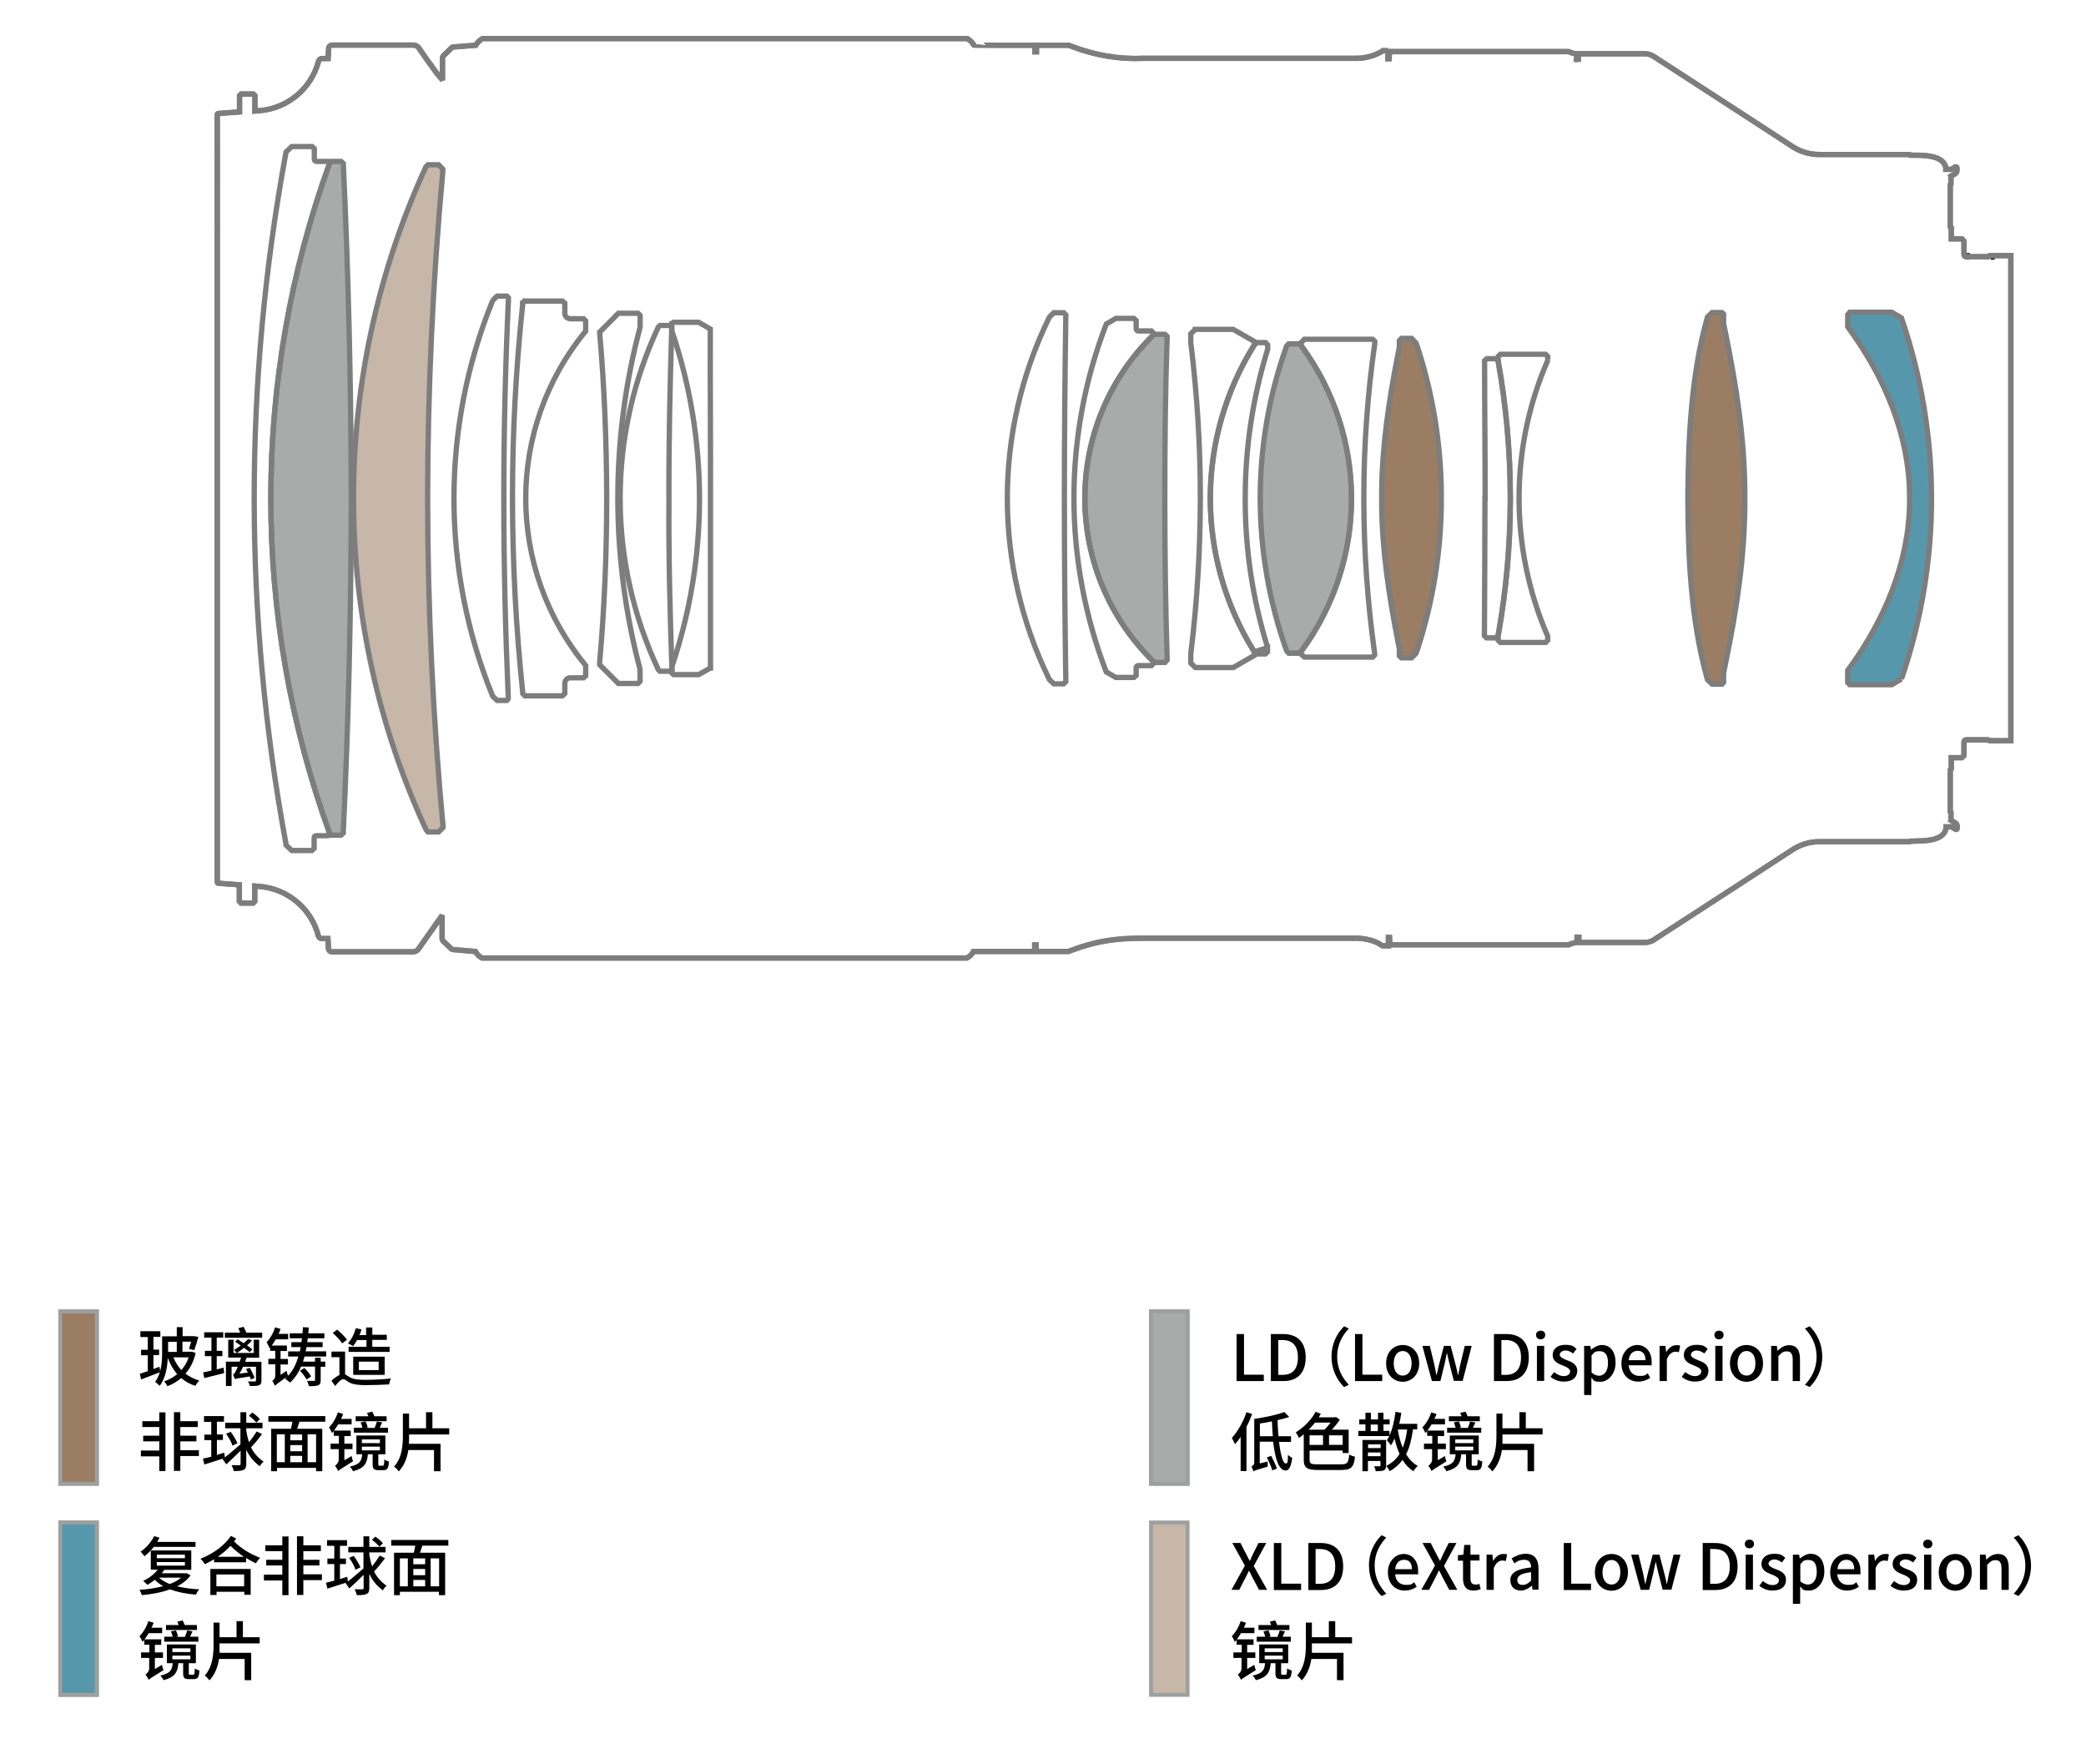 <?xml version="1.0" encoding="UTF-8"?>
<svg id="_图层_1" data-name="图层_1" xmlns="http://www.w3.org/2000/svg" version="1.1" viewBox="0 0 1180 998">
  <!-- Generator: Adobe Illustrator 29.6.1, SVG Export Plug-In . SVG Version: 2.1.1 Build 9)  -->
  <defs>
    <style>
      .st0, .st1, .st2, .st3, .st4, .st5, .st6, .st7, .st8 {
        stroke-miterlimit: 2;
      }

      .st0, .st1, .st4, .st5, .st8 {
        fill: none;
      }

      .st0, .st1, .st5 {
        stroke: #7d7d7d;
      }

      .st0, .st5, .st8 {
        stroke-width: 3px;
      }

      .st1 {
        stroke-width: 3px;
      }

      .st1, .st5 {
        stroke-linecap: round;
      }

      .st2, .st3, .st6, .st7 {
        stroke: #9e9f9f;
        stroke-width: 2.2px;
      }

      .st2, .st9 {
        fill: #a9aaaa;
      }

      .st3, .st10 {
        fill: #c7b7a8;
      }

      .st4 {
        stroke-width: .6px;
      }

      .st4, .st8 {
        stroke: #000;
      }

      .st6, .st11 {
        fill: #5797ac;
      }

      .st7, .st12 {
        fill: #9a7d62;
      }
    </style>
  </defs>
  <g id="color">
    <path class="st9" d="M186.5,471.5c-44.4-122.5-44.4-256.8,0-379.3l.9-.9h5.5l1.3,1.2v.2c2.9,62.7,4.4,125.3,4.5,188v1.3c-.1,62.8-1.5,125.4-4.5,188v1.2l-1.3,1.2h-5.5l-.9-.9h0Z"/>
    <path class="st10" d="M240.9,94.4c-27,58.8-41,122.7-40.9,187.4h0c-.1,64.8,13.9,128.8,41,187.5l1.1,1.3h6l2.5-2.5v-.9c-5.7-61.4-8.6-122.6-8.7-184.2v-2c.1-61.5,3-122.9,8.6-184.1v-1.2c.1,0-2.4-2.5-2.4-2.5h-6l-1.2,1.2"/>
    <path class="st9" d="M653.3,189.1h5.7l1.2,1.2v1.2c-1,29.6-1.3,59.4-1.3,89.1v2.4c0,29.7.4,59.5,1.3,89.2v1.1l-1.2,1.4h-5.7l-1-.6h0c-50.9-50.3-51.5-132.2-1.3-183.1.4-.4.9-.9,1.3-1.3l1-.6Z"/>
    <path class="st12" d="M974.1,387h-5.6l-2.6-2.5-.7-2.5c-8.5-31.3-10.2-64.9-10.4-97.2v-5.9c.3-32.1,1.9-65.9,10.4-97.1l.7-2.5,2.6-2.5h5.6l.9.9v5.3l1.2,5.9c6,29.3,10.6,59,10.8,88.9v8c-.2,29.9-4.7,59.6-10.8,88.9l-1.2,5.9v5.4l-.9,1Z"/>
    <path class="st12" d="M791.6,367.2v3.7l1.2,1.2h5.7l2.5-2.5,1-2.8c8.5-26.3,13-53.7,13.3-81.4v-7.2c-.3-27.6-4.8-55.1-13.3-81.4l-1-2.8-2.5-2.6h-5.7l-1.2,1.2v3.7l-1,5c-4.9,25.3-8.8,50.9-9,76.7v7.4c.2,25.8,4.1,51.4,9,76.6l1,5.2v3.8l1.2,1.2"/>
    <path class="st9" d="M727.8,368.1c-19.9-55.8-19.9-116.7,0-172.4l1.2-1.2h6.1l.9,1c38,51.4,38,121.6,0,173.1l-.9.9h-6.1l-1.2-1.4,1.2,1.3h6.1l.9-.9-.9.9"/>
    <path class="st11" d="M1075.6,384.1l-5.5,3.2h-23.7l-1.2-1.2v-6.9h0l1.1-1.5c19.7-27.1,33.6-59.7,33.9-93.6v-4.2c-.3-33.9-14.2-66.4-33.9-93.5l-1.1-1.6h0v-6.8l1.2-1.4h23.7l5.5,3.2h0c22.7,66.2,22.7,138.2,0,204.3"/>
  </g>
  <rect class="st2" x="651.1" y="741.8" width="20.7" height="97.5"/>
  <rect class="st7" x="34.1" y="741.8" width="20.7" height="97.5"/>
  <rect class="st6" x="34.1" y="861.2" width="20.7" height="97.5"/>
  <rect class="st7" x="34.1" y="741.8" width="20.7" height="97.5"/>
  <rect class="st2" x="651.1" y="741.8" width="20.7" height="97.5"/>
  <rect class="st6" x="34.1" y="861.2" width="20.7" height="97.5"/>
  <rect class="st3" x="651.1" y="861.2" width="20.7" height="97.5"/>
  <path class="st5" d="M153.2,281.9c0,64.7,11.3,128.8,33.3,189.6-44.4-122.5-44.4-256.8,0-379.3l-.9-.9h-6.6c-.7,0-1.3-.6-1.2-1.3h0v-5.9l-1.3-1.2h-11.5l-3.2,3.1-.2,1.2c-11.8,64.1-17.8,129.1-17.8,194.2v1.7c.1,65.2,6.1,130.3,18,194.4v.5l3.2,3.1h11.4l1.3-1.2v-6c0-.7.5-1.2,1.1-1.2h6.7l.9-.9"/>
  <path class="st5" d="M186.5,471.5c-44.4-122.5-44.4-256.8,0-379.3l.9-.9h5.5l1.3,1.2v.2c2.9,62.7,4.4,125.3,4.5,188v1.3c-.1,62.8-1.5,125.4-4.5,188v1.2l-1.3,1.2h-5.5l-.9-.9h0Z"/>
  <path class="st5" d="M240.9,94.4c-27,58.8-41,122.7-40.9,187.4h0c-.1,64.8,13.9,128.8,41,187.5l1.1,1.3h6l2.5-2.5v-.9c-5.7-61.4-8.6-122.6-8.7-184.2v-2c.1-61.5,3-122.9,8.6-184.1v-1.2c.1,0-2.4-2.5-2.4-2.5h-6l-1.2,1.2"/>
  <path class="st5" d="M278.7,393.8c-29.2-71.7-29.2-152.1,0-223.8h-.1l2.6-2.5h5.5l.9.9v1.1c-1.7,37-2.6,74.1-2.6,111.1v2.4c0,37.1.9,74.1,2.5,111.1v1.2c.1,0-.8.9-.8.9h-5.5l-2.5-2.4"/>
  <path class="st5" d="M296.9,170.3h21.2l1.4,1.2v5.7c0,1.7,1.4,3.1,3.1,3.1h7.5l1.2,1.2v5.8c-45.2,54.9-45.2,134.2,0,189.1v5.9l-1.2,1.1h-7.5c-1.7,0-3.1,1.4-3.1,3.2h0v5.7l-1.4,1.3h-21.2l-1.2-1.3v-.6c-3.8-36.2-5.7-72.1-5.8-108.5v-1.9c0-36.2,1.9-72.4,5.7-108.5v-1.2c.1,0,1.3-1.3,1.3-1.3Z"/>
  <path class="st5" d="M349.8,177.2h11.1l1.2,1.2v6.6l-.3,1.2c-8.2,31.1-12.3,63.2-12.3,95.4v1.4c.1,32.2,4.3,64.3,12.5,95.4v.2c.1,0,.1,6.7.1,6.7l-1.2,1.3h-11.1l-10.6-10.6v-1.2c2.7-30.8,4-61.8,4-92.7v-1.4c-.1-30.9-1.3-61.8-4-92.6v-.2l10.6-10.7Z"/>
  <path class="st5" d="M372.4,185c-28.8,61.4-28.8,132.4,0,193.8l.9.9h6.2l.6-.6v-.7c-1.1-31.8-1.9-63.5-1.7-95.3v-1.9c-.1-31.8.6-63.6,1.6-95.3v-1.2c.1,0-.5-.6-.5-.6h-6.2l-.9.9Z"/>
  <path class="st5" d="M401.8,377.9l-6.6,3.7h-14.2l-.9-.9v-3.7c20.8-61.6,20.8-128.4-.1-190v-3.8c.1,0,1-.9,1-.9h14.2l6.6,3.8v.6c-.1,31.4.2,62.7.1,94.1v97.1Z"/>
  <path class="st5" d="M593.6,384.4c-31.7-64.7-31.7-140.3,0-205l2.5-2.5h5.6l1.2,1.2v1.1c-.5,33.8-.8,67.6-.8,101.4v2.4c0,33.8.3,67.6.8,101.4v1.2l-1.2,1.2h-5.6l-2.5-2.4"/>
  <path class="st5" d="M653.3,189.1h5.7l1.2,1.2v1.2c-1,29.6-1.3,59.4-1.3,89.1v2.4c0,29.7.4,59.5,1.3,89.2v1.1l-1.2,1.4h-5.7l-1-.6h0c-50.9-50.3-51.5-132.2-1.3-183.1.4-.4.9-.9,1.3-1.3l1-.6Z"/>
  <path class="st5" d="M840,281.9v.8c0,25.2-.2,50.5-.3,75.7v1.2l1.2,1.2h5.3l1.2-1.2.2-1.2c4.4-24.8,6.6-50,6.7-75.3v-2.5c0-25.7-2.4-51.3-6.9-76.5h0c0,0-1.2-1.2-1.2-1.2h-5.2l-1.2,1.1v.8c0,25.3.3,50.5.3,75.8v1.3h0Z"/>
  <path class="st0" d="M974.1,387h-5.6l-2.6-2.5-.7-2.5c-8.5-31.3-10.2-64.9-10.4-97.2v-5.9c.3-32.1,1.9-65.9,10.4-97.1l.7-2.5,2.6-2.5h5.6l.9.9v5.3l1.2,5.9c6,29.3,10.6,59,10.8,88.9v8c-.2,29.9-4.7,59.6-10.8,88.9l-1.2,5.9v5.4l-.9,1Z"/>
  <polyline class="st8" points="1127.1 144.7 1127 144.9 1127 145 1126.9 145 1126.9 145.1 1126.8 145.1 1126.8 145.2 1126.7 145.2 1126.6 145.2 1126.6 145.3 1126.5 145.3 1126.4 145.3 1126.4 145.4 1126.3 145.4 1126.2 145.4 1126.1 145.4"/>
  <polyline class="st8" points="1112.4 144.1 1112.4 144.2 1112.4 144.3 1112.4 144.4 1112.6 144.5 1112.6 144.6 1112.7 144.6 1112.7 144.7 1112.7 144.9 1112.8 144.9 1112.8 145 1112.9 145 1112.9 145.1 1113 145.2 1113.1 145.2 1113.2 145.3 1113.3 145.3 1113.4 145.4 1113.5 145.4 1113.6 145.4 1113.7 145.4 1113.7 145.4"/>
  <polyline class="st4" points="891.6 33.8 891.6 33.8 891.7 33.7 891.7 33.6 891.8 33.5 891.9 33.5 892 33.5"/>
  <path class="st1" d="M785.1,28.5v4.7h.7l.2-4h101.2l.7.2c1.2.6,2.5.9,3.8,1h.2v3.1h.9v-3.1h37.7c1.7,0,3.3.5,4.8,1.4l47,30.5,31.8,20.7c4.5,2.9,9.7,4.4,15,4.4h51l.5.4h1.6c5.3,0,17.1-.2,18.5,7v1h3.1l2.3-1.4h.3c.3,0,.6.2.6.6h0v1.6c0,.6-.4,1.2-.9,1.6l-3.6,2.1h.5l.6.7v3.1l-.4.4v23.8l.6.5v6.3h6l1.2,1.3v7.6c0,.7.6,1.2,1.2,1.2h12.4c.4,0,.8-.3,1-.6h11.9v274.4h-11.9c-.2-.3-.6-.5-1-.5h-12.4c-.6,0-1.2.5-1.2,1.1v7.8l-1.2,1.2h-6v6.3l-.6.6v23.7l.4.4v3.2l-.6.6h-.4l3.5,2.1h0c.5.3.9.9,1,1.5v1.6c0,.3-.2.6-.6.6h0c0,0-.2,0-.3-.1l-2.3-1.4h-3.1v1c-1.4,7.3-13,6.9-18.5,7.1h-1.6l-.5.3h-51c-5.3,0-10.5,1.5-15,4.4l-31.8,20.7-47,30.5c-1.4.9-3.1,1.4-4.8,1.4h-37.5v-3h-1v3h-.2c-1.3.2-2.6.5-3.8,1l-.7.3h-101.2l-.2-4.1h-.6v4.7h-3.3l-.7-.4c-3.7-2.7-9.8-3.9-14.4-3.9h-120.6c-14.5,0-26,1.5-39.6,6.6l-2.5.9h-18.2v-3.7h-.8v3.7h-34.6c-.9,1.6-2.2,2.9-3.8,3.7h-274.2c-1.6-.8-2.9-2.1-3.8-3.7h0l-12.9-1.1c-.3,0-.5-.2-.7-.4l-4.7-4.5c-.3-.4-.5-.8-.5-1.3v-13.1l-3.8,5.4-9.5,13.5c-.7,1-1.9,1.7-3.1,1.7h-46c-1,0-1.7-.8-1.9-1.7h0c0,0-.3-5.8-.3-5.8h-3.5c-.9,0-1.7-.6-1.9-1.5-4-15.5-17.4-26.7-33.4-28h-.1l-2.5-.2v8.7l-.9.9h-6.9l-.9-1v-9.3l-12-.9h0c-.3,0-.5-.3-.5-.6V64.8h0c0-.3.2-.6.5-.6l12.1-.9h0v-9.2l.9-.9h0c0,0,6.9,0,6.9,0l.9.9v8.7l2.5-.2h.1c16-1.3,29.3-12.5,33.4-28h0c.3-.9,1-1.5,1.9-1.5h3.5l.3-5.7c0-1,.8-1.8,1.9-1.9h46c1.2,0,2.4.6,3.1,1.6l5,7.2,1.8,2.4,2.8,4,3.8,4.6v-12.4c0-.5.2-1,.5-1.3l4.7-4.6c.2-.2.4-.4.7-.4h0l12.9-1h0c1-1.6,2.3-2.9,3.8-3.8h274.2c1.6.9,2.9,2.2,3.8,3.7h0c0,.1,34.5.1,34.5.1v3.7h.9v-3.7h18.2l2.5.9c12.6,4.8,26.1,7.1,39.6,6.5h120.5c5.1,0,10-1.3,14.4-3.8l.7-.5h3Z"/>
  <polyline class="st5" points="891.6 33.8 891.6 33.8 891.7 33.7 891.7 33.6 891.8 33.5 891.9 33.5 892 33.5"/>
  <path class="st5" d="M785.1,28.5v4.7h.7l.2-4h101.2l.7.2c1.2.6,2.5.9,3.8,1h.2v3.1h.9v-3.1h37.7c1.7,0,3.3.5,4.8,1.4l47,30.5,31.8,20.7c4.5,2.9,9.7,4.4,15,4.4h51l.5.4h1.6c5.3,0,17.1-.2,18.5,7v1h3.1l2.3-1.4h.3c.3,0,.6.2.6.6h0v1.6c0,.6-.4,1.2-.9,1.6l-3.6,2.1h.5l.6.7v3.1l-.4.4v23.8l.6.5v6.3h6l1.2,1.3v7.6c0,.7.6,1.2,1.2,1.2h12.4c.4,0,.8-.3,1-.6h11.9v274.4h-11.9c-.2-.3-.6-.5-1-.5h-12.4c-.6,0-1.2.5-1.2,1.1v7.8l-1.2,1.2h-6v6.3l-.6.6v23.7l.4.4v3.2l-.6.6h-.4l3.5,2.1h0c.5.3.9.9,1,1.5v1.6c0,.3-.2.6-.6.6h0c0,0-.2,0-.3-.1l-2.3-1.4h-3.1v1c-1.4,7.3-13,6.9-18.5,7.1h-1.6l-.5.3h-51c-5.3,0-10.5,1.5-15,4.4l-31.8,20.7-47,30.5c-1.4.9-3.1,1.4-4.8,1.4h-37.5v-3h-1v3h-.2c-1.3.2-2.6.5-3.8,1l-.7.3h-101.2l-.2-4.1h-.6v4.7h-3.3l-.7-.4c-3.7-2.7-9.8-3.9-14.4-3.9h-120.6c-14.5,0-26,1.5-39.6,6.6l-2.5.9h-18.2v-3.7h-.8v3.7h-34.6c-.9,1.6-2.2,2.9-3.8,3.7h-274.2c-1.6-.8-2.9-2.1-3.8-3.7h0l-12.9-1.1c-.3,0-.5-.2-.7-.4l-4.7-4.5c-.3-.4-.5-.8-.5-1.3v-13.1l-3.8,5.4-9.5,13.5c-.7,1-1.9,1.7-3.1,1.7h-46c-1,0-1.7-.8-1.9-1.7h0c0,0-.3-5.8-.3-5.8h-3.5c-.9,0-1.7-.6-1.9-1.5-4-15.5-17.4-26.7-33.4-28h-.1l-2.5-.2v8.7l-.9.9h-6.9l-.9-1v-9.3l-12-.9h0c-.3,0-.5-.3-.5-.6V64.8h0c0-.3.2-.6.5-.6l12.1-.9h0v-9.2l.9-.9h0c0,0,6.9,0,6.9,0l.9.9v8.7l2.5-.2h.1c16-1.3,29.3-12.5,33.4-28h0c.3-.9,1-1.5,1.9-1.5h3.5l.3-5.7c0-1,.8-1.8,1.9-1.9h46c1.2,0,2.4.6,3.1,1.6l5,7.2,1.8,2.4,2.8,4,3.8,4.6v-12.4c0-.5.2-1,.5-1.3l4.7-4.6c.2-.2.4-.4.7-.4h0l12.9-1h0c1-1.6,2.3-2.9,3.8-3.8h274.2c1.6.9,2.9,2.2,3.8,3.7h0c0,.1,34.5.1,34.5.1v3.7h.9v-3.7h18.2l2.5.9c12.6,4.8,26.1,7.1,39.6,6.5h120.5c5.1,0,10-1.3,14.4-3.8l.7-.5h3Z"/>
  <path class="st0" d="M791.6,367.2v3.7l1.2,1.2h5.7l2.5-2.5,1-2.8c8.5-26.3,13-53.7,13.3-81.4v-7.2c-.3-27.6-4.8-55.1-13.3-81.4l-1-2.8-2.5-2.6h-5.7l-1.2,1.2v3.7l-1,5c-4.9,25.3-8.8,50.9-9,76.7v7.4c.2,25.8,4.1,51.4,9,76.6l1,5.2v3.8l1.2,1.2"/>
  <path class="st5" d="M727.8,368.1c-19.9-55.8-19.9-116.7,0-172.4l1.2-1.2h6.1l.9,1c38,51.4,38,121.6,0,173.1l-.9.9h-6.1l-1.2-1.4,1.2,1.3h6.1l.9-.9-.9.9"/>
  <path class="st5" d="M717.1,197.4v-2.3l-1.2-1.3h-5.1l-1.2,1.3,1.2-1.3h5.1l1.2,1.3v2.3l-.3,1.1c-8.2,26.9-12.4,54.9-12.4,83v1.5c0,28.2,4.3,56.2,12.6,83.1v.3c0,0,0,2.3,0,2.3l-1.2,1.2h-5.1l-1.2-1.2,1.2,1.2h5.1l1.2-1.2v-2.3l-7.5,2.3c-33.2-53.1-33.2-120.6,0-173.7"/>
  <path class="st0" d="M1075.6,384.1l-5.5,3.2h-23.7l-1.2-1.2v-6.9h0l1.1-1.5c19.7-27.1,33.6-59.7,33.9-93.6v-4.2c-.3-33.9-14.2-66.4-33.9-93.5l-1.1-1.6h0v-6.8l1.2-1.4h23.7l5.5,3.2h0c22.7,66.2,22.7,138.2,0,204.3"/>
  <path class="st5" d="M847.5,359.7v2.5l1.2,1.2h25.6l1.2-1.2v-2.3h0c-10.7-24.7-16.2-51.2-16.2-78h0c0-26.9,5.5-53.5,16.2-78h0c0,.1,0-2.3,0-2.3l-1.2-1.2h-25.6l-1.2,1.2v2.5h0c4.5,25.3,6.8,50.9,6.9,76.6v2.5c0,25.2-2.3,50.4-6.7,75.3l-.2,1.2.2-1.2c4.4-24.8,6.6-50,6.7-75.3v-1.2"/>
  <path class="st5" d="M676.2,186.3h21.4l12,6.9v1.9c-33.2,53.1-33.2,120.6,0,173.7v1.9l-12,6.9h-21.4l-2.6-2.5v-5.7l.2-1.2c3.4-28.3,5.1-56.7,5.2-85.2v-2.3c0-28.5-1.8-57-5.2-85.3l-.2-1v-5.6l2.6-2.5Z"/>
  <path class="st5" d="M643.8,187.2h7.5l.9.9v1.5h0c-50.9,50.2-51.5,132.1-1.3,183,.4.4.9.9,1.3,1.3v1.7l-.9.9h-7.4c-.7,0-1.2.5-1.2,1.1h0v4.5l-1.3,1.1h-10.2l-5.4-3.1h0c-12.1-31.4-18.3-64.8-18.3-98.4h0c0-33.7,6.2-67.1,18.3-98.4h0l5.4-3.2h10.2l1.3,1.2v4.3c0,1,.5,1.6,1.1,1.6"/>
  <path class="st5" d="M776.5,191.9l1.2,1.2v1c-4.1,28.7-6.2,57.6-6.2,86.5v2.4c0,28.9,2.1,57.9,6.1,86.5v1c0,0-1.1,1.2-1.1,1.2h-38.6l-1.9-1.7v-1.5c38-51.4,38-121.6,0-173.1v-1.6l1.9-1.9h38.6l1.2,1.3-1.2-1.3Z"/>
  <g>
    <path d="M83.6,775.6v-9h-3.8v-3.1h3.8v-7.2h-4.2v-3.3h11.3v3.2h-3.9v7.2h3.2v3.1h-3.2v7.9l3.4-1.3.5,3c-3.7,1.5-7.8,3-10.9,4.2l-.7-3.3c1.2-.3,2.8-.8,4.5-1.4ZM100,755.8v-5.1h3.3v5.1h6.5c0,0,2.4.4,2.4.4-.7,2.6-1.6,5.6-2.3,7.5l-3-.7c.4-1,.8-2.6,1.2-4.1h-4.9v5.7h5.4c0,0,2.1.7,2.1.7-1.2,4.9-3.1,8.7-5.8,11.7,2.2,1.7,4.8,3,7.8,3.9-.7.7-1.7,2.1-2.2,3-3.1-1-5.8-2.5-8-4.4-2.3,2-4.9,3.5-7.8,4.6-.4-.8-1.2-2.1-1.9-2.7,2.7-.9,5.2-2.3,7.4-4.1-2.2-2.6-4-5.7-5.3-9.2-.2,5.1-1.2,11.5-4.6,15.8-.5-.6-1.8-1.8-2.6-2.2,3.6-4.7,4-11.4,4-16.3v-9.5h8.3ZM95.1,759v5.7h4.9v-5.7h-4.9ZM98.1,767.8c1.1,2.7,2.6,5.2,4.5,7.2,1.8-2.1,3.2-4.5,4.1-7.2h-8.6Z"/>
    <path d="M119.6,775.3v-8.2h-3.7v-3h3.7v-7.5h-4.1v-3h10.8v3h-3.7v7.5h3.2v3h-3.2v7.5l3.9-1,.3,3.1c-3.9,1-8,2-11.2,2.8l-.7-3.2,4.7-1ZM137.8,750.5c.5,1,1.2,2.3,1.5,3.3h9v2.9h-21.1v-2.9h8.7c-.4-.9-.8-1.8-1.1-2.5l3-.8ZM131.8,777.4c.6,0,1.1-.9,1.7-2.1.2-.4.6-1.2,1-2.2h-3.5v10.9h-3.2v-13.8h7.8l.8-2.3h-7.3v-10.1h3v7.5h11.4v-7.5h3.1v10.2h-7.1l-.8,2.3h9.2v10.6c0,1.5-.3,2.2-1.4,2.7-1.1.4-2.8.4-5.2.4-.1-.8-.6-1.9-1-2.6,1.7,0,3.4,0,3.9,0s.6,0,.6-.6v-7.7h-7.3c-.6,1.4-1.3,2.7-2.1,3.9l4.8-.6-1-2,2.1-.7c1,1.8,2.2,4.2,2.7,5.7l-2.1.9-.6-1.7c-6.7,1-7.8,1.2-8.4,1.5-.3-.5-.7-1.9-1.1-2.7ZM142.6,758.2c-.8.9-1.8,1.9-2.9,2.8,1.2.8,2.3,1.7,3.1,2.3l-1.6,1.5c-.8-.6-1.9-1.5-3.2-2.4-1.3,1.1-2.7,2.1-4,2.9-.4-.5-1.2-1.3-1.7-1.7,1.3-.7,2.6-1.5,3.9-2.5l-3.2-2.2,1.5-1.3,3.3,2.2c1-.8,1.8-1.6,2.6-2.4l2.2.8Z"/>
    <path d="M174.7,750.9l-.3,3.3h9.1v2.8h-9.4l-.3,2.2h8.7v2.8h-9.1l-.5,2.4h11.6v2.9h-12.2c-.3,1-.6,2-.9,2.9h6.8v-2.2h3.2v2.2h2.6v2.9h-2.6v7.6c0,1.6-.3,2.4-1.4,2.9-1.2.4-2.8.5-5.3.5-.1-.9-.6-2.1-1-3,1.7,0,3.4,0,3.9,0s.6,0,.6-.6v-7.5h-7.9c-1.5,3.6-3.6,6.7-6.3,9.1-.5-.6-2-1.8-2.8-2.3.5-.5,1-.9,1.5-1.4-5.6,4.1-6.6,4.8-7.2,5.5-.3-.8-1-2.2-1.5-2.8.7-.4,1.7-1.4,1.7-3v-6.4h-3.9v-3.1h3.9v-4.5h-2.9v-1.9l-.3.4c-.3-.8-1.1-2.5-1.7-3.3,2-2.1,3.8-5.2,4.8-8.5l3.1.9c-.3.9-.7,1.9-1.1,2.8h5.4v3.1h-7c-.7,1.3-1.5,2.4-2.3,3.5h8.6v3.1h-3.6v4.5h4.2v3.1h-4.2v5.9l3.4-2.3c.2.9.5,2.1.9,2.8,2.7-2.9,4.5-6.6,5.8-10.9h-5.8v-2.9h6.6l.5-2.4h-5.3v-2.8h5.7l.3-2.2h-6.9v-2.8h7.2l.3-3.5,3.3.2ZM172.2,773.8c1.4,1.4,3.1,3.4,3.8,4.8l-2.6,1.7c-.7-1.4-2.3-3.5-3.7-4.9l2.5-1.6Z"/>
    <path d="M195.4,777.5c.6.3,1.3.9,2.4,1.5,2.2,1.3,5.3,1.5,9.2,1.5s10.3-.3,14.1-.8c-.4.9-.9,2.5-1,3.4-3.2.2-9.5.4-13.3.4s-7.2-.3-9.5-1.7c-1.3-.8-2.4-1.7-3.1-1.7-1.2,0-3,1.8-4.6,3.9l-2.1-3c1.5-1.4,3.1-2.6,4.5-3.2v-10.1h-4.5v-3.2h7.7v13h.2ZM190.7,752.1c2,1.7,4.4,4,5.6,5.7l-2.7,2.1c-1-1.7-3.4-4.1-5.4-5.9l2.5-1.9ZM210.6,750.7v4.3h8.2v2.9h-8.2v3.9h9.8v2.9h-23.2v-2.9h10.1v-3.8h-5.3c-.7,1.3-1.5,2.5-2.3,3.5-.6-.5-2.1-1.3-2.9-1.6,2-2.1,3.6-5.4,4.5-8.6l3.2.7c-.3,1.1-.7,2.2-1.2,3.2h3.8v-4.3h3.5v-.2ZM217.6,767.4v10.3h-17.8v-10.3h17.8ZM203,775h11.2v-4.8h-11.2v4.8Z"/>
    <path d="M90.1,820.4v-5.1h-9.1v-3.2h9.1v-4.9h-9.6v-3.3h9.6v-5h3.5v33.2h-3.5v-8.3h-10.4v-3.3h10.4ZM102,798.9v5h9.9v3.3h-9.9v4.9h9.1v3.2h-9.1v5h10.5v3.3h-10.5v8.4h-3.6v-33.2h3.6Z"/>
    <path d="M119.5,824v-9.4h-3.9v-3.1h3.9v-7.2h-4.1v-3.3h11.3v3.2h-4v7.2h3.4v3.1h-3.4v8.5l4.1-1.3.4,2.7c2.4-1.9,5.7-4.7,8.8-7.4v-9.1h-8.6v-3.1h8.6v-6h3.3v6h9.2v3.1h-9.2v1.3c.4,2.5.9,4.7,1.6,6.6,1.5-1.9,3.2-4.3,4.3-6.1l3,1.5c-1.9,2.6-4.2,5.5-6.2,7.5,1.6,3.3,3.9,5.8,7.1,8.1-.8.6-1.7,1.7-2.1,2.6-3.6-2.7-6-5.6-7.7-9.4v8.1c0,1.8-.4,2.8-1.5,3.3-1.1.6-2.8.7-5.6.7-.1-.9-.7-2.4-1.2-3.3,1.9,0,3.7,0,4.3,0s.8-.2.8-.8v-7.4c-2.8,2.8-5.7,5.5-8.1,7.7l-2.1-3,.4-.3-10.7,3.4-.8-3.3,4.7-1.1ZM130.5,809.9c1.5,2,3.1,4.7,3.8,6.5l-2.8,1.3c-.5-1.8-2.1-4.6-3.6-6.7l2.6-1.1ZM142.7,799c1.5,1,3.4,2.6,4.3,3.7l-2,2c-.9-1.2-2.7-2.8-4.2-3.9l1.9-1.8Z"/>
    <path d="M184,801v3.2h-14.6l-1.3,4h14.2v24h-3.5v-1.9h-22.1v1.9h-3.3v-24h11.2c.3-1.3.6-2.7.8-4h-13.6v-3.2h32.2ZM161.1,827.1v-15.8h-4.5v15.8h4.5ZM170.9,814.7v-3.3h-6.7v3.3h6.7ZM164.2,820.9h6.7v-3.5h-6.7v3.5ZM164.2,827.1h6.7v-3.6h-6.7v3.6ZM178.8,811.3h-4.8v15.8h4.8v-15.8Z"/>
    <path d="M191.7,816.5v-4.3h-2.9v-2.7l-1,1.1c-.3-.7-1.1-2.4-1.7-3.2,2.1-2.1,4-5.2,5-8.5l3,.9c-.3.9-.7,1.9-1.2,2.8h6v3.1h-7.6c-.8,1.3-1.5,2.5-2.4,3.5h9.5v3.1h-3.6v4.3h4.6v3.1h-4.6v6.3l4.1-2.4c.1.9.5,2.3.8,3-6.6,4.1-7.7,4.8-8.4,5.5-.3-.8-1.2-2.3-1.8-3,.8-.5,2.1-1.8,2.1-3.4v-6h-4.6v-3.1h4.7ZM218,812v10.6h-4v5.6c0,.8.1.9.7.9h1.8c.6,0,.8-.5.9-3.5.6.4,1.8.9,2.6,1.1-.2,3.9-1,4.9-3.1,4.9h-2.8c-2.7,0-3.3-.8-3.3-3.4v-5.6h-2.7c-.4,5.2-2.1,8-8.4,9.6-.3-.8-1.2-2-1.8-2.6,5.4-1.2,6.7-3,7-7h-3.3v-10.6h16.4ZM216.2,804.6l-1.4,3h4.7v2.8h-19.3v-2.8h4.8c-.2-.9-.6-2.1-1-3l2.8-.6c.5,1,1,2.4,1.2,3.4l-1,.3h4.9c.5-1.1,1-2.6,1.3-3.6l3,.5ZM210.6,798.5c.4.8.9,1.8,1.2,2.6h6.9v2.8h-17.5v-2.8h7.2l-.8-1.9,3-.7ZM204.7,816.3h10.2v-2.1h-10.2v2.1ZM204.7,820.4h10.2v-2.1h-10.2v2.1Z"/>
    <path d="M231.4,799.6v8.3h9.6v-9.1h3.6v9.1h9.5v3.5h-22.7v.3c0,1.7,0,3.3-.1,5h17.9v15.5h-3.7v-12h-14.5c-.7,4.4-2.2,8.6-5.4,12.1-.6-.8-1.8-2.2-2.7-2.7,4.5-5,5-11.7,5-17.9v-12.1h3.5Z"/>
  </g>
  <g>
    <path d="M108.2,877v11h-15.6.3c-.4.7-.9,1.3-1.4,1.9h14.2c0,0,2.1,1.2,2.1,1.2-1.8,2.6-4.5,4.6-7.6,6.2,3.7.9,8,1.5,12.5,1.7-.7.8-1.5,2.1-1.9,3-5.4-.4-10.4-1.4-14.6-3-4.9,1.8-10.5,2.8-16,3.3-.2-.9-.8-2.2-1.3-3,4.6-.3,9.3-1,13.4-2.1-1.8-1-3.4-2.2-4.7-3.6-1.4,1.1-2.8,2.1-4.2,2.9-.5-.6-1.7-1.7-2.4-2.2,3.1-1.5,6.2-3.8,8.2-6.4h-3.9v-10.9h22.9ZM90.2,869.8c-.4.8-.8,1.6-1.3,2.4h21.7v2.8h-23.6c-1.6,2.1-3.5,3.9-5.3,5.3-.4-.6-1.5-2-2.2-2.6,3.1-2.1,6-5.3,7.7-8.8l3,.9ZM88.7,881.4h15.9v-2h-15.9v2ZM88.7,885.6h15.9v-2h-15.9v2ZM89.9,892.4c1.6,1.4,3.7,2.6,6.1,3.6,2.5-.9,4.8-2.1,6.4-3.6h-12.5Z"/>
    <path d="M133.6,870.3l-1.2,1.6c4.4,4.4,9.4,7.2,14.8,9.3-.9.8-1.9,2.1-2.4,3.1-1.9-.9-3.8-1.9-5.6-3v2.4h-18.1v-1.7c-1.7,1-3.5,2-5.2,2.8-.6-.9-1.5-2.2-2.5-3.1,6.8-2.6,13.5-7.3,17.2-12.9l3,1.5ZM141.8,887.5v14.6h-3.6v-1.7h-15.7v1.8h-3.5v-14.7h22.8ZM138.1,897.3v-6.7h-15.7v6.7h15.7ZM138,880.6c-2.6-1.7-5.1-3.7-7.6-6.2-2.1,2.3-4.6,4.4-7.2,6.2h14.8Z"/>
    <path d="M159.7,890.6v-5.1h-9.1v-3.2h9.1v-4.9h-9.6v-3.3h9.6v-5h3.5v33.2h-3.5v-8.3h-10.4v-3.3h10.4ZM171.6,869.1v5h9.9v3.3h-9.9v4.9h9.1v3.2h-9.1v5h10.5v3.3h-10.5v8.4h-3.6v-33.2h3.6Z"/>
    <path d="M189.1,894.1v-9.4h-3.9v-3.1h3.9v-7.2h-4.1v-3.2h11.3v3.2h-4v7.2h3.4v3.1h-3.4v8.5l4.1-1.3.4,2.7c2.4-1.9,5.7-4.7,8.8-7.4v-9.1h-8.6v-3.1h8.6v-6h3.3v6h9.2v3.1h-9.2v1.3c.4,2.5.9,4.7,1.6,6.6,1.5-1.9,3.2-4.3,4.3-6.1l3,1.5c-1.9,2.6-4.2,5.5-6.2,7.5,1.6,3.3,3.9,5.8,7.1,8.1-.8.6-1.7,1.7-2.1,2.6-3.6-2.7-6-5.6-7.7-9.4v8.1c0,1.8-.4,2.8-1.5,3.3-1.1.6-2.8.7-5.6.7-.1-.9-.7-2.4-1.2-3.3,1.9,0,3.7,0,4.3,0s.8-.2.8-.8v-7.4c-2.8,2.8-5.7,5.5-8.1,7.7l-2.1-3,.4-.3-10.7,3.4-.8-3.3,4.7-1.2ZM200.1,880.1c1.5,2,3.1,4.7,3.8,6.5l-2.8,1.3c-.5-1.8-2.1-4.6-3.6-6.7l2.6-1.1ZM212.3,869.2c1.5,1,3.4,2.6,4.3,3.7l-2,2c-.9-1.2-2.7-2.8-4.2-3.9l1.9-1.8Z"/>
    <path d="M253.6,871.1v3.2h-14.7l-1.3,4h14.2v24h-3.5v-1.9h-22.1v1.9h-3.3v-24h11.2c.3-1.3.6-2.7.8-4h-13.6v-3.2h32.3ZM230.7,897.3v-15.8h-4.5v15.8h4.5ZM240.5,884.8v-3.3h-6.7v3.3h6.7ZM233.8,891h6.7v-3.5h-6.7v3.5ZM233.8,897.3h6.7v-3.6h-6.7v3.6ZM248.4,881.5h-4.8v15.8h4.8v-15.8Z"/>
    <path d="M84.5,934.6v-4.3h-2.9v-2.7l-1,1.1c-.3-.7-1.1-2.4-1.7-3.2,2.1-2.1,4-5.2,5-8.5l3,.9c-.3.9-.7,1.9-1.2,2.8h6v3.1h-7.6c-.8,1.3-1.5,2.5-2.4,3.5h9.5v3.1h-3.6v4.3h4.6v3.1h-4.6v6.3l4.1-2.4c0,.9.5,2.3.8,3-6.6,4.1-7.7,4.8-8.4,5.5-.3-.8-1.2-2.3-1.8-3,.8-.5,2.1-1.8,2.1-3.4v-6h-4.6v-3.1h4.7ZM110.8,930.2v10.6h-4v5.6c0,.8,0,.9.7.9h1.8c.6,0,.8-.5.9-3.5.6.4,1.8.9,2.6,1.1-.2,3.9-1,4.9-3.1,4.9h-2.8c-2.7,0-3.3-.8-3.3-3.4v-5.6h-2.7c-.4,5.2-2.1,8-8.4,9.6-.3-.8-1.2-2-1.8-2.6,5.4-1.2,6.7-3,7-7h-3.3v-10.6h16.4ZM108.9,922.8l-1.4,3h4.7v2.8h-19.3v-2.8h4.8c-.2-.9-.6-2.1-1-3l2.8-.6c.5,1,1,2.4,1.2,3.4l-1,.3h4.9c.5-1.1,1-2.6,1.3-3.6l3,.5ZM103.3,916.6c.4.8.9,1.8,1.2,2.6h6.9v2.8h-17.5v-2.8h7.2l-.8-1.9,3-.7ZM97.5,934.5h10.2v-2.1h-10.2v2.1ZM97.5,938.6h10.2v-2.1h-10.2v2.1Z"/>
    <path d="M124.2,917.8v8.3h9.6v-9.1h3.6v9.1h9.5v3.5h-22.7v.3c0,1.7,0,3.3,0,5h17.9v15.5h-3.7v-12h-14.5c-.7,4.4-2.2,8.6-5.4,12.1-.6-.8-1.8-2.2-2.7-2.7,4.5-5,5-11.7,5-17.9v-12.1h3.5Z"/>
  </g>
  <g>
    <path d="M699.5,754.6h4.2v23h11.2v3.6h-15.4v-26.6Z"/>
    <path d="M718.9,754.6h6.9c8.1,0,12.8,4.5,12.8,13.2s-4.6,13.4-12.6,13.4h-7.1v-26.6h0ZM725.5,777.7c5.7,0,8.7-3.3,8.7-9.9s-3.1-9.8-8.7-9.8h-2.4v19.7h2.4Z"/>
    <path d="M760.3,750.2l2.7,1.3c-3.9,4.1-6.6,9.3-6.6,15.9s2.7,11.8,6.6,15.9l-2.7,1.3c-4.1-4.1-7.1-9.9-7.1-17.2s3-13,7.1-17.2Z"/>
    <path d="M766.5,754.6h4.2v23h11.2v3.6h-15.4v-26.6Z"/>
    <path d="M784.1,771.2c0-6.6,4.4-10.4,9.4-10.4s9.3,3.8,9.3,10.4-4.4,10.4-9.3,10.4c-5,0-9.4-3.8-9.4-10.4ZM798.5,771.2c0-4.2-1.9-7-5-7s-5.1,2.8-5.1,7,1.9,6.9,5.1,6.9c3.1,0,5-2.7,5-6.9Z"/>
    <path d="M804.6,761.3h4.2l2.6,10.7c.4,1.9.7,3.7,1.1,5.7h.2c.4-1.9.8-3.7,1.3-5.7l2.8-10.7h3.8l2.8,10.7c.5,1.9.9,3.7,1.3,5.7h.2c.4-1.9.7-3.7,1.1-5.7l2.6-10.7h3.9l-5.1,19.8h-5l-2.5-9.8c-.5-1.9-.8-3.7-1.3-5.7h-.2c-.4,2.1-.8,3.9-1.2,5.8l-2.4,9.8h-4.8l-5.4-19.9Z"/>
    <path d="M845.1,754.6h6.9c8.1,0,12.8,4.5,12.8,13.2s-4.6,13.4-12.6,13.4h-7.1v-26.6h0ZM851.7,777.7c5.7,0,8.7-3.3,8.7-9.9s-3.1-9.8-8.7-9.8h-2.4v19.7h2.4Z"/>
    <path d="M868.9,755.1c0-1.4,1-2.4,2.6-2.4s2.6,1,2.6,2.4-1,2.5-2.6,2.5-2.6-1-2.6-2.5ZM869.4,761.3h4.1v19.8h-4.1v-19.8Z"/>
    <path d="M877.1,778.8l2-2.7c1.7,1.4,3.5,2.3,5.6,2.3s3.5-1.2,3.5-2.7-2.2-2.6-4.4-3.4c-2.6-1-5.5-2.4-5.5-5.8s2.7-5.8,7.1-5.8,4.9,1.1,6.4,2.3l-1.9,2.6c-1.4-1-2.8-1.7-4.4-1.7s-3.2,1.1-3.2,2.4,1.9,2.3,4.1,3.1c2.7,1,5.8,2.3,5.8,6s-2.6,6.1-7.5,6.1c-2.9.1-5.7-1.1-7.6-2.7Z"/>
    <path d="M896.2,761.3h3.4l.4,2.2h0c1.7-1.4,3.9-2.7,6.1-2.7,5,0,7.8,4,7.8,10.1s-4.1,10.7-8.5,10.7-3.5-.8-5.2-2.3v3.4c0,0,0,6.4,0,6.4h-4.1v-27.8h0ZM909.6,771c0-4.1-1.3-6.7-4.6-6.7s-3,.8-4.7,2.4v9.7c1.5,1.3,3.1,1.8,4.3,1.8,2.9-.1,5-2.6,5-7.2Z"/>
    <path d="M917.2,771.2c0-6.4,4.4-10.4,9-10.4s8.1,3.8,8.1,9.4,0,1.6-.2,2.1h-12.8c.3,3.8,2.7,6,6.1,6s3.3-.5,4.7-1.5l1.4,2.6c-1.8,1.2-4.1,2.1-6.7,2.1-5.3.1-9.6-3.7-9.6-10.3ZM930.8,769.4c0-3.4-1.5-5.3-4.4-5.3s-4.7,1.9-5.1,5.3h9.5Z"/>
    <path d="M938.7,761.3h3.4l.4,3.6h0c1.4-2.5,3.5-4,5.7-4s1.6,0,2.2.4l-.7,3.6c-.7-.2-1.2-.3-2-.3-1.6,0-3.6,1.1-4.8,4.3v12.3h-4.1v-19.9h-.2Z"/>
    <path d="M951.3,778.8l2-2.7c1.7,1.4,3.5,2.3,5.6,2.3s3.5-1.2,3.5-2.7-2.2-2.6-4.4-3.4c-2.6-1-5.5-2.4-5.5-5.8s2.7-5.8,7.1-5.8,4.9,1.1,6.4,2.3l-1.9,2.6c-1.4-1-2.8-1.7-4.4-1.7s-3.2,1.1-3.2,2.4,1.9,2.3,4.1,3.1c2.7,1,5.8,2.3,5.8,6s-2.6,6.1-7.5,6.1c-2.9.1-5.7-1.1-7.6-2.7Z"/>
    <path d="M969.8,755.1c0-1.4,1-2.4,2.6-2.4s2.6,1,2.6,2.4-1,2.5-2.6,2.5-2.6-1-2.6-2.5ZM970.3,761.3h4.1v19.8h-4.1v-19.8Z"/>
    <path d="M978.6,771.2c0-6.6,4.4-10.4,9.4-10.4s9.3,3.8,9.3,10.4-4.4,10.4-9.3,10.4c-5,0-9.4-3.8-9.4-10.4ZM993,771.2c0-4.2-1.9-7-5-7s-5.1,2.8-5.1,7,1.9,6.9,5.1,6.9c3.1,0,5-2.7,5-6.9Z"/>
    <path d="M1001.7,761.3h3.4l.4,2.8h0c1.8-1.8,3.9-3.2,6.6-3.2,4.2,0,6.1,2.8,6.1,7.8v12.5h-4.1v-12c0-3.4-1-4.8-3.3-4.8s-3.1.9-4.8,2.7v14h-4.1v-19.8h-.3Z"/>
    <path d="M1023.7,784.6l-2.7-1.3c3.9-4.1,6.6-9.3,6.6-15.9s-2.7-11.8-6.6-15.9l2.7-1.3c4.1,4.1,7.1,9.9,7.1,17.2s-3,13.1-7.1,17.2Z"/>
    <path d="M708.3,799.8c-.9,2.5-2,5-3.2,7.4v24.9h-3.3v-19.3c-1,1.5-2.1,2.9-3.2,4.1-.3-.8-1.3-2.7-1.8-3.5,3.3-3.6,6.5-9.1,8.3-14.6l3.2,1ZM708,829.5c.6-.3,1.5-.9,1.5-2.3v-24.6h0c6.1-.9,13-2.3,17-3.9l2.8,2.8c-1.9.6-4.2,1.3-6.6,1.8,0,3.2.3,6.3.5,9.1h7.1v3.2h-6.8c.9,7.2,2.2,12.2,3.8,12.2s1-1.7,1.3-4.9c.5.6,1.8,1.5,2.4,1.8-.8,5.7-2.2,7.1-3.7,7.1-3.9,0-6-6.6-7.1-16.3h-7.6v12.3l4.5-1.1c0,.9,0,2.2,0,2.9-6.3,1.8-7.4,2.2-8.1,2.7-.1-.8-.7-2.1-1.1-2.8ZM719.5,804c-2.3.5-4.6.9-6.8,1.2v7.2h7.3c-.2-2.7-.4-5.5-.5-8.4ZM719.1,823.5c1.2,2.3,2.6,5.3,3.2,7.2l-2.6,1c-.5-1.9-1.9-5-3.1-7.3l2.5-.9Z"/>
    <path d="M747.2,799.7c-.4.7-.8,1.4-1.2,2h9l.7-.2,2.2,1.6c-1.2,1.8-2.9,3.9-4.5,5.6h9.5v13.2h-3.4v-1.4h-18.7v5.2c0,2.2.7,2.6,4.6,2.6h13.3c3.5,0,4.1-.9,4.5-5.5.9.5,2.3,1,3.3,1.2-.7,5.8-2,7.5-7.7,7.5h-13.2c-6.2,0-8.1-1.2-8.1-5.8v-14.4c-.9.8-1.8,1.4-2.7,2.1-.3-.8-1.3-2.4-1.8-3.2,4.4-2.7,8.7-6.9,11.2-11.6l3,1.1ZM743.9,804.7c-1.1,1.4-2.3,2.7-3.6,4h8.9c1.2-1.1,2.4-2.6,3.5-4h-8.8ZM740.8,811.9v5.4h7.6v-5.4h-7.6ZM751.8,817.3h7.7v-5.4h-7.7v5.4Z"/>
    <path d="M792.7,799.2c-.3,2.1-.7,4.2-1.2,6.2h10.2v3.1h-2.4c-.8,5.6-1.9,10.3-3.9,14.1,1.7,2.8,3.9,5.1,6.6,6.6-.8.7-1.9,2-2.4,3-2.6-1.6-4.6-3.7-6.2-6.4-1.9,2.6-4.3,4.7-7.3,6.4-.3-.8-1.3-2.3-1.9-3,3.3-1.7,5.7-3.9,7.5-6.8-1.2-2.6-2.1-5.5-2.8-8.7-.6,1.4-1.3,2.7-2.1,3.9-.4-.7-1.6-2.2-2.3-2.9.5-.7.9-1.5,1.4-2.4h-17.5v-2.9h4v-3.7h-3.5v-2.8h3.5v-3.8h3.1v3.8h4v-3.8h3.1v3.8h3.5v2.8h-3.5v3.7h3.4v2.6c1.7-3.7,2.8-8.5,3.4-13.4l3.3.6ZM784.1,814.5v14.4c0,1.5-.3,2.3-1.3,2.8-1,.4-2.5.5-4.6.5,0-.8-.5-2-.9-2.8,1.4,0,2.7,0,3.1,0s.5,0,.5-.5v-2.5h-7.1v5.8h-3.1v-17.7h13.4ZM781,819.1v-2.1h-7.1v2.1h7.1ZM773.8,823.7h7.1v-2.1h-7.1v2.1ZM775.4,809.5h4v-3.7h-4v3.7ZM790.7,808.7c.6,3.7,1.5,7.2,2.8,10.2,1.2-3,2-6.4,2.5-10.3h-5.3Z"/>
    <path d="M810.2,816.5v-4.3h-2.9v-2.7l-1,1.1c-.3-.7-1.1-2.4-1.7-3.2,2.1-2.1,4-5.2,5-8.5l3,.9c-.3.9-.7,1.9-1.2,2.8h6v3.1h-7.6c-.8,1.3-1.5,2.5-2.4,3.5h9.5v3.1h-3.6v4.3h4.6v3.1h-4.6v6.3l4.1-2.4c0,.9.5,2.3.8,3-6.6,4.1-7.7,4.8-8.4,5.5-.3-.8-1.2-2.3-1.8-3,.8-.5,2.1-1.8,2.1-3.4v-6h-4.6v-3.1h4.7ZM836.5,812v10.6h-4v5.6c0,.8,0,.9.7.9h1.8c.6,0,.8-.5.9-3.5.6.4,1.8.9,2.6,1.1-.2,3.9-1,4.9-3.1,4.9h-2.8c-2.7,0-3.3-.8-3.3-3.4v-5.6h-2.7c-.4,5.2-2.1,8-8.4,9.6-.3-.8-1.2-2-1.8-2.6,5.4-1.2,6.7-3,7-7h-3.3v-10.6h16.4ZM834.6,804.6l-1.4,3h4.7v2.8h-19.3v-2.8h4.8c-.2-.9-.6-2.1-1-3l2.8-.6c.5,1,1,2.4,1.2,3.4l-1,.3h4.9c.5-1.1,1-2.6,1.3-3.6l3,.5ZM829,798.5c.4.8.9,1.8,1.2,2.6h6.9v2.8h-17.5v-2.8h7.2l-.8-1.9,3-.7ZM823.2,816.3h10.2v-2.1h-10.2v2.1ZM823.2,820.4h10.2v-2.1h-10.2v2.1Z"/>
    <path d="M849.9,799.6v8.3h9.6v-9.1h3.6v9.1h9.5v3.5h-22.7v.3c0,1.7,0,3.3,0,5h17.9v15.5h-3.7v-12h-14.5c-.7,4.4-2.2,8.6-5.4,12.1-.6-.8-1.8-2.2-2.7-2.7,4.5-5,5-11.7,5-17.9v-12.1h3.5Z"/>
  </g>
  <path d="M704.2,885.6l-7.1-12.8h4.6l3.2,6.2c.6,1.2,1.2,2.4,2.1,4h0c.7-1.6,1.2-2.8,1.8-4l3.1-6.2h4.4l-7.1,13,7.6,13.5h-4.6l-3.5-6.6c-.7-1.4-1.4-2.7-2.2-4.3h0c-.7,1.6-1.4,3-2.1,4.3l-3.4,6.6h-4.4l7.6-13.7Z"/>
  <path d="M720.6,872.8h4.2v23h11.2v3.6h-15.4v-26.6Z"/>
  <path d="M740.1,872.8h6.9c8.1,0,12.8,4.5,12.8,13.2s-4.6,13.4-12.6,13.4h-7.1v-26.6h0ZM746.6,895.9c5.7,0,8.7-3.3,8.7-9.9s-3.1-9.8-8.7-9.8h-2.4v19.7h2.4Z"/>
  <path d="M781.5,868.4l2.7,1.3c-3.9,4.1-6.6,9.3-6.6,15.9s2.7,11.8,6.6,15.9l-2.7,1.3c-4.1-4.1-7.1-9.9-7.1-17.2-.1-7.3,3-13.1,7.1-17.2Z"/>
  <path d="M785.1,889.4c0-6.4,4.4-10.4,9-10.4s8.1,3.8,8.1,9.4,0,1.6-.2,2.1h-12.8c.3,3.8,2.7,6,6.1,6s3.3-.5,4.7-1.5l1.4,2.6c-1.8,1.2-4.1,2.1-6.7,2.1-5.3.1-9.6-3.8-9.6-10.3ZM798.7,887.6c0-3.4-1.5-5.3-4.4-5.3s-4.7,1.9-5.1,5.3h9.5Z"/>
  <path d="M811.8,885.6l-7.1-12.8h4.6l3.2,6.2c.6,1.2,1.2,2.4,2.1,4h0c.7-1.6,1.2-2.8,1.8-4l3.1-6.2h4.4l-7.1,13,7.6,13.5h-4.6l-3.5-6.6c-.7-1.4-1.4-2.7-2.2-4.3h-.2c-.7,1.6-1.4,3-2.1,4.3l-3.4,6.6h-4.4l7.7-13.7Z"/>
  <path d="M827.6,892.8v-10h-2.9v-3.1l3.1-.3.5-5.5h3.5v5.5h5.1v3.3h-5.1v10c0,2.4.8,3.6,2.9,3.6s1.5-.3,2.1-.5l.8,3.1c-1.1.4-2.4.8-3.9.8-4.5.1-6.1-2.7-6.1-6.9Z"/>
  <path d="M840.8,879.4h3.4l.4,3.6h0c1.4-2.5,3.5-4,5.7-4s1.6,0,2.2.4l-.7,3.6c-.7-.2-1.2-.3-2-.3-1.6,0-3.6,1.1-4.8,4.3v12.3h-4.1v-19.9h-.2Z"/>
  <path d="M854.3,894c0-4.3,3.6-6.5,11.8-7.4,0-2.3-.9-4.3-3.8-4.3s-4,.9-5.7,2l-1.5-2.8c2.1-1.3,4.8-2.6,8-2.6,4.9,0,7.2,3.1,7.2,8.4v11.9h-3.4l-.3-2.3h0c-1.8,1.5-3.9,2.8-6.3,2.8-3.5,0-5.9-2.2-5.9-5.7ZM866.1,894.1v-4.8c-5.9.7-7.8,2.2-7.8,4.4s1.3,2.8,3.1,2.8,3.1-.9,4.7-2.4Z"/>
  <path d="M884.6,872.8h4.2v23h11.2v3.6h-15.4v-26.6Z"/>
  <path d="M902.2,889.4c0-6.6,4.4-10.4,9.4-10.4s9.3,3.8,9.3,10.4-4.4,10.4-9.3,10.4c-5,0-9.4-3.8-9.4-10.4ZM916.6,889.4c0-4.2-1.9-7-5-7s-5.1,2.8-5.1,7,1.9,6.9,5.1,6.9c3.1,0,5-2.7,5-6.9Z"/>
  <path d="M922.7,879.4h4.2l2.6,10.7c.4,1.9.7,3.7,1.1,5.7h.2c.4-1.9.8-3.7,1.3-5.7l2.8-10.7h3.8l2.8,10.7c.5,1.9.9,3.7,1.3,5.7h.2c.4-1.9.7-3.7,1.1-5.7l2.6-10.7h3.9l-5.1,19.8h-5l-2.5-9.8c-.5-1.9-.8-3.7-1.3-5.7h-.2c-.4,2.1-.8,3.9-1.2,5.8l-2.4,9.8h-4.8l-5.4-19.9Z"/>
  <path d="M963.2,872.8h6.9c8.1,0,12.8,4.5,12.8,13.2s-4.6,13.4-12.6,13.4h-7.1v-26.6h0ZM969.8,895.9c5.7,0,8.7-3.3,8.7-9.9s-3.1-9.8-8.7-9.8h-2.4v19.7h2.4Z"/>
  <path d="M987,873.3c0-1.4,1-2.4,2.6-2.4s2.6,1,2.6,2.4-1,2.5-2.6,2.5-2.6-1-2.6-2.5ZM987.5,879.4h4.1v19.8h-4.1v-19.8Z"/>
  <path d="M995.2,897l2-2.7c1.7,1.4,3.5,2.3,5.6,2.3s3.5-1.2,3.5-2.7-2.2-2.6-4.4-3.4c-2.6-1-5.5-2.4-5.5-5.8s2.7-5.8,7.1-5.8,4.9,1.1,6.4,2.3l-1.9,2.6c-1.4-1-2.8-1.7-4.4-1.7s-3.2,1.1-3.2,2.4,1.9,2.3,4.1,3.1c2.7,1,5.8,2.3,5.8,6s-2.6,6.1-7.5,6.1c-2.9.1-5.7-1.1-7.6-2.7Z"/>
  <path d="M1014.3,879.4h3.4l.4,2.2h0c1.7-1.4,3.9-2.7,6.1-2.7,5,0,7.8,4,7.8,10.1s-4.1,10.7-8.5,10.7-3.5-.8-5.2-2.3v3.4c0,0,0,6.4,0,6.4h-4.1v-27.8h-.1ZM1027.7,889.1c0-4.1-1.3-6.7-4.6-6.7s-3,.8-4.7,2.4v9.7c1.5,1.3,3.1,1.8,4.3,1.8,2.9,0,5-2.6,5-7.2Z"/>
  <path d="M1035.3,889.4c0-6.4,4.4-10.4,9-10.4s8.1,3.8,8.1,9.4,0,1.6-.2,2.1h-12.9c.3,3.8,2.7,6,6.1,6s3.3-.5,4.7-1.5l1.4,2.6c-1.8,1.2-4.1,2.1-6.7,2.1-5.2.1-9.5-3.8-9.5-10.3ZM1048.9,887.6c0-3.4-1.5-5.3-4.4-5.3s-4.7,1.9-5.1,5.3h9.5Z"/>
  <path d="M1056.8,879.4h3.4l.4,3.6h0c1.4-2.5,3.5-4,5.7-4s1.6,0,2.2.4l-.7,3.6c-.7-.2-1.2-.3-2-.3-1.6,0-3.6,1.1-4.8,4.3v12.3h-4.1v-19.9h-.2Z"/>
  <path d="M1069.4,897l2-2.7c1.7,1.4,3.5,2.3,5.6,2.3s3.5-1.2,3.5-2.7-2.2-2.6-4.4-3.4c-2.6-1-5.5-2.4-5.5-5.8s2.7-5.8,7.1-5.8,4.9,1.1,6.4,2.3l-1.9,2.6c-1.4-1-2.8-1.7-4.4-1.7s-3.2,1.1-3.2,2.4,1.9,2.3,4.1,3.1c2.7,1,5.8,2.3,5.8,6s-2.6,6.1-7.5,6.1c-2.9.1-5.7-1.1-7.6-2.7Z"/>
  <path d="M1087.9,873.3c0-1.4,1-2.4,2.6-2.4s2.6,1,2.6,2.4-1,2.5-2.6,2.5-2.6-1-2.6-2.5ZM1088.4,879.4h4.1v19.8h-4.1v-19.8Z"/>
  <path d="M1096.7,889.4c0-6.6,4.4-10.4,9.4-10.4s9.3,3.8,9.3,10.4-4.4,10.4-9.3,10.4c-4.9,0-9.4-3.8-9.4-10.4ZM1111.1,889.4c0-4.2-1.9-7-5-7s-5.1,2.8-5.1,7,1.9,6.9,5.1,6.9c3.1,0,5-2.7,5-6.9Z"/>
  <path d="M1119.8,879.4h3.4l.4,2.8h0c1.8-1.8,3.9-3.2,6.6-3.2,4.2,0,6.1,2.8,6.1,7.8v12.5h-4.1v-12c0-3.4-1-4.8-3.3-4.8s-3.1.9-4.8,2.7v14h-4.1v-19.8h-.3Z"/>
  <path d="M1141.8,902.8l-2.7-1.3c3.9-4.1,6.6-9.3,6.6-15.9s-2.7-11.8-6.6-15.9l2.7-1.3c4.1,4.1,7.1,9.9,7.1,17.2s-3,13.1-7.1,17.2Z"/>
  <g>
    <path d="M702.4,934.6v-4.3h-2.9v-2.7l-1,1.1c-.3-.7-1.1-2.4-1.7-3.2,2.1-2.1,4-5.2,5-8.5l3,.9c-.3.9-.7,1.9-1.2,2.8h6v3.1h-7.6c-.8,1.3-1.5,2.5-2.4,3.5h9.5v3.1h-3.6v4.3h4.6v3.1h-4.6v6.3l4.1-2.4c0,.9.5,2.3.8,3-6.6,4.1-7.7,4.8-8.4,5.5-.3-.8-1.2-2.3-1.8-3,.8-.5,2.1-1.8,2.1-3.4v-6h-4.6v-3.1h4.7ZM728.7,930.2v10.6h-4v5.6c0,.8,0,.9.7.9h1.8c.6,0,.8-.5.9-3.5.6.4,1.8.9,2.6,1.1-.2,3.9-1,4.9-3.1,4.9h-2.8c-2.7,0-3.3-.8-3.3-3.4v-5.6h-2.7c-.4,5.2-2.1,8-8.4,9.6-.3-.8-1.2-2-1.8-2.6,5.4-1.2,6.7-3,7-7h-3.3v-10.6h16.4ZM726.9,922.8l-1.4,3h4.7v2.8h-19.3v-2.8h4.8c-.2-.9-.6-2.1-1-3l2.8-.6c.5,1,1,2.4,1.2,3.4l-1,.3h4.9c.5-1.1,1-2.6,1.3-3.6l3,.5ZM721.3,916.6c.4.8.9,1.8,1.2,2.6h6.9v2.8h-17.5v-2.8h7.2l-.8-1.9,3-.7ZM715.4,934.5h10.2v-2.1h-10.2v2.1ZM715.4,938.6h10.2v-2.1h-10.2v2.1Z"/>
    <path d="M742.1,917.8v8.3h9.6v-9.1h3.6v9.1h9.5v3.5h-22.7v.3c0,1.7,0,3.3,0,5h17.9v15.5h-3.7v-12h-14.5c-.7,4.4-2.2,8.6-5.4,12.1-.6-.8-1.8-2.2-2.7-2.7,4.5-5,5-11.7,5-17.9v-12.1h3.5Z"/>
  </g>
</svg>